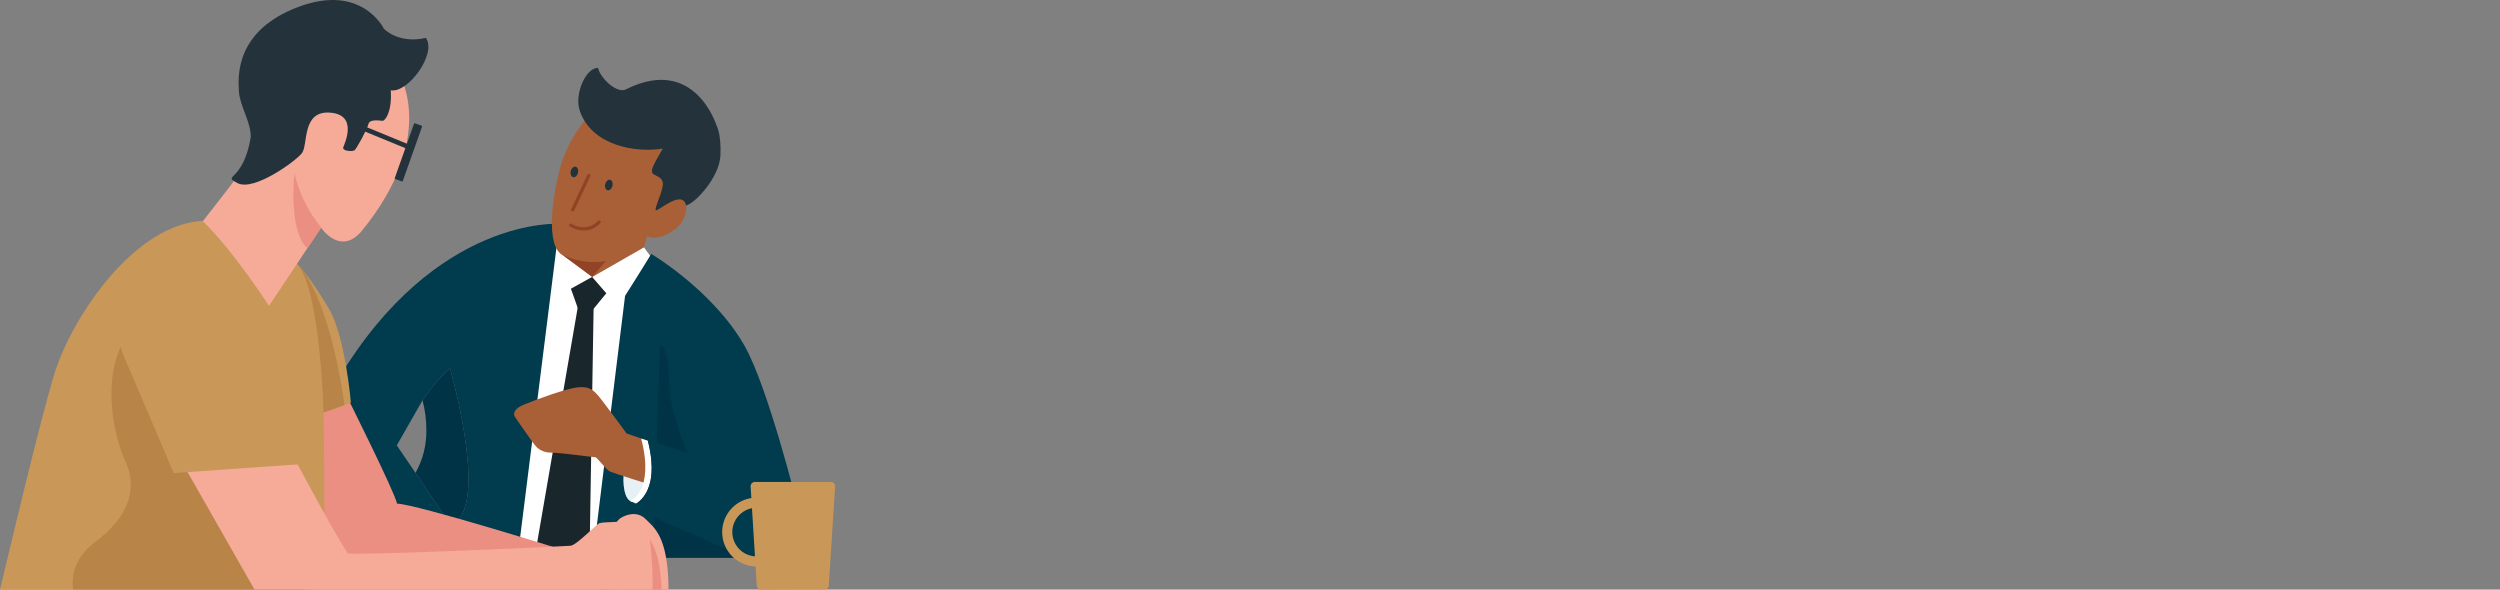 <svg width="424" height="100" viewBox="0 0 424 100" fill="none" xmlns="http://www.w3.org/2000/svg">
<rect x="0" y="0" width="424" height="100" fill="#808080" stroke="none"/>
<g clip-path="url(#clip0_2148_87112)">
<path d="M84.346 93.928L91.926 39.819L108.43 40.883L110.621 43.877L110.82 93.462C110.82 93.462 97.776 104.161 84.346 93.928Z" fill="white"/>
<path d="M57.392 64.256C39.124 94.845 71.751 93.069 71.751 93.069L87.685 95.346L94.884 37.958C94.884 37.958 73.947 36.564 57.392 64.256ZM77.436 88.397C72.314 92.785 76.298 88.852 76.298 88.852C76.298 88.852 73.065 84.032 70.465 80.191L67.295 75.535L71.682 67.858V67.932C72.995 65.911 74.542 64.052 76.292 62.395C76.292 62.395 82.552 84.02 77.436 88.408V88.397Z" fill="#003B4E"/>
<path d="M71.671 67.932C72.101 69.559 72.315 71.235 72.309 72.917C72.358 75.467 71.721 77.983 70.465 80.201C73.066 84.043 76.298 88.863 76.298 88.863C76.298 88.863 72.314 92.796 77.436 88.408C82.558 84.02 76.298 62.395 76.298 62.395C74.542 64.051 72.989 65.909 71.671 67.932Z" fill="#003346"/>
<path d="M138.683 94.577L135.138 85.312C135.138 85.312 130.249 65.741 126.34 58.764C122.43 51.787 115.168 45.976 110.451 43.062C108.789 45.811 106.012 50.17 106.012 50.17L100.73 93.12L101.675 94.577H138.683Z" fill="#003B4E"/>
<path d="M98.829 54.615L102.83 49.738L100.423 46.967L96.826 48.964L98.829 54.615Z" fill="#19262B"/>
<path d="M95.471 43.285L100.456 46.972L109.209 41.959L110.273 38.151L93.951 40.086L95.471 43.285Z" fill="#AA6037"/>
<path d="M95.089 43L100.456 46.972L104.667 42.015L93.951 40.086L95.089 43Z" fill="#924326"/>
<path d="M90.35 96.381L99.95 96.284L100.69 51.343L98.192 50.927L90.35 96.381Z" fill="#19262B"/>
<path d="M58.56 66.674C58.56 66.674 67.097 83.747 67.336 85.415C70.751 85.517 96.314 93.53 96.314 93.53L56.034 97.115L49.119 82.757L54.167 68.53L58.56 66.674Z" fill="#EA8F81"/>
<path d="M110.098 80.094C109.642 82.984 108.351 85.215 107.19 85.067C106.029 84.919 105.437 82.341 105.892 79.445C106.347 76.548 107.662 74.323 108.817 74.528C109.972 74.733 110.53 77.191 110.098 80.094Z" fill="white"/>
<path d="M95.582 43.33C92.31 41.953 93.789 32.762 95.087 28.175C96.384 23.588 99.571 19.701 100.994 18.307C102.417 16.913 116.286 26.843 116.286 26.843L116.252 33.644C116.252 33.644 117.247 37.133 114.157 39.124C111.067 41.116 109.77 40.024 109.77 40.024C109.77 40.024 104.557 47.12 95.582 43.33Z" fill="#AA6037"/>
<path d="M111.235 35.67C111.577 35.886 115.748 32.022 116.357 34.856C117.894 34.486 122.048 30.07 122.19 26.32C122.333 22.569 121.513 21.266 121.513 21.266C121.513 21.266 117.877 9.446 106.364 15.052C104.765 16.161 101.749 13.196 101.441 11.535C99.472 11.352 97.321 15.9 98.34 18.819C100.377 24.692 107.718 25.95 112.396 25.21C110.37 28.693 110.535 28.727 110.615 29.273C110.695 29.82 112.698 29.842 112.391 31.55C112.083 33.257 110.917 35.454 111.235 35.67Z" fill="#24333B"/>
<g opacity="0.4">
<path d="M110.098 80.094C109.642 82.984 108.351 85.215 107.19 85.067C106.029 84.919 105.437 82.341 105.892 79.445C106.347 76.548 107.662 74.323 108.817 74.528C109.972 74.733 110.53 77.191 110.098 80.094Z" fill="#C2DDE5"/>
</g>
<path d="M109.857 82.068C109.857 82.068 104.132 80.27 103.466 79.98C102.8 79.689 101.281 77.572 100.968 77.544C99.351 77.419 95.999 76.867 93.427 76.759C92.54 76.778 91.681 76.451 91.031 75.848C90.576 75.484 87.287 70.629 87.287 70.629C87.287 70.629 86.626 69.543 88.857 68.621C91.088 67.699 95.948 65.929 97.963 65.695C99.977 65.462 100.7 66.264 101.406 67.044C102.112 67.824 106.272 73.515 106.272 73.515L109.743 74.721L110.534 81.328L109.857 82.068Z" fill="#AA6037"/>
<path d="M109.882 74.75L108.744 74.38C111.072 83.309 106.895 84.988 106.895 84.988L107.908 85.42C109.438 84.419 111.635 81.704 109.882 74.75Z" fill="white"/>
<path d="M131.605 81.932L109.837 74.534C109.837 74.602 109.865 74.665 109.882 74.733C111.635 81.687 109.438 84.407 107.936 85.403C107.58 85.657 107.183 85.849 106.764 85.972L136.157 98.772L137.415 96.928L131.605 81.932Z" fill="#003B4E"/>
<path d="M53.233 99.972L55.026 92.574C55.026 92.574 54.992 72.502 54.861 69.975C56.439 69.487 57.991 68.918 59.51 68.268C59.51 68.268 58.56 56.988 55.766 52.333C52.971 47.678 46.859 37.309 34.897 37.446C22.934 37.582 12.031 53.949 9.106 63.766C6.493 72.564 1.138 95.283 0 99.989L53.233 99.972Z" fill="#C99859"/>
<path d="M116.562 76.832C116.346 76.309 116.147 75.797 115.953 75.29L115.811 74.915C115.663 74.513 115.521 74.114 115.384 73.72C115.344 73.606 115.304 73.498 115.27 73.384C115.105 72.9 114.952 72.422 114.809 71.955C114.809 71.887 114.769 71.819 114.752 71.756C114.633 71.358 114.519 70.971 114.417 70.59C114.388 70.464 114.354 70.339 114.32 70.214C114.229 69.855 114.143 69.508 114.064 69.161L114.013 68.939C113.927 68.535 113.848 68.148 113.785 67.801C113.785 67.71 113.785 67.625 113.739 67.534C113.694 67.249 113.66 66.964 113.626 66.714L113.591 66.43C113.591 66.105 113.535 65.792 113.529 65.507C113.33 58.109 111.935 58.525 111.935 58.525L111.4 75.068L116.562 76.832Z" fill="#003346"/>
<path d="M50.484 44.833C54.383 49.584 54.861 69.958 54.861 69.958C55.72 69.679 57.826 68.905 58.418 68.695C58.418 68.695 56.232 50.984 50.484 44.833Z" fill="#B98447"/>
<path d="M34.897 37.429C41.959 37.349 46.978 40.928 50.484 44.827Z" fill="#C99859"/>
<path d="M34.408 37.508L39.046 31.555L49.774 16.543L67.786 12.752C67.786 12.752 74.245 23.423 61.315 39.215C57.678 43.467 54.452 38.612 54.452 38.612L45.619 51.878C45.619 51.878 39.82 42.829 34.408 37.508Z" fill="#F6AA98"/>
<path d="M49.922 29.387C50.734 32.759 52.289 35.907 54.475 38.601C54.475 38.601 52.147 42.084 52.153 42.095C48.864 39.267 49.922 29.387 49.922 29.387Z" fill="#EA8F81"/>
<path d="M42.524 23.281C42.604 20.731 40.669 18.022 40.515 15.473C40.361 12.923 39.895 5.183 50.639 1.16C61.384 -2.864 65.106 4.876 65.106 4.876C65.106 4.876 67.581 7.505 72.219 6.424C74.149 9.053 69.203 15.848 66.278 15.313C66.511 19.104 65.276 20.492 64.889 20.492C64.502 20.492 62.721 20.105 62.488 21.033C62.255 21.96 60.394 25.403 60.092 25.517C59.398 25.773 58.055 25.517 58.203 25.016C58.35 24.516 60.866 19.485 55.994 19.104C51.123 18.722 52.29 24.59 51.203 25.978C50.116 27.367 43.025 32.511 40.282 31.055C37.539 29.598 41.238 30.998 42.524 23.281Z" fill="#24333B"/>
<path d="M61.547 21.306L61.244 22.044L69.098 25.271L69.401 24.534L61.547 21.306Z" fill="#24333B"/>
<path d="M68.321 30.679C68.321 30.747 68.247 30.793 68.201 30.776L66.989 30.343C66.949 30.343 66.938 30.264 66.955 30.195L70.21 21.004C70.239 20.936 70.29 20.896 70.335 20.902L71.547 21.34C71.587 21.34 71.599 21.42 71.576 21.494L68.321 30.679Z" fill="#24333B"/>
<path d="M98.027 29.307C97.908 29.797 97.538 30.127 97.196 30.047C96.855 29.968 96.678 29.478 96.792 29.017C96.906 28.556 97.282 28.186 97.623 28.272C97.965 28.357 98.147 28.812 98.027 29.307Z" fill="#24333B"/>
<path d="M103.871 31.527C103.757 32.016 103.387 32.346 103.046 32.267C102.705 32.187 102.528 31.697 102.642 31.231C102.756 30.764 103.131 30.406 103.473 30.485C103.814 30.565 103.991 31.026 103.871 31.527Z" fill="#24333B"/>
<path d="M97.122 35.864C97.082 35.872 97.042 35.872 97.002 35.864C96.935 35.831 96.882 35.774 96.857 35.704C96.831 35.633 96.835 35.556 96.866 35.488L99.603 29.655C99.635 29.587 99.693 29.535 99.763 29.509C99.833 29.484 99.911 29.487 99.979 29.518C100.013 29.533 100.043 29.555 100.069 29.583C100.094 29.61 100.114 29.642 100.126 29.677C100.139 29.712 100.145 29.749 100.143 29.787C100.141 29.824 100.131 29.86 100.115 29.894L97.378 35.727C97.352 35.771 97.315 35.808 97.269 35.832C97.224 35.856 97.173 35.867 97.122 35.864Z" fill="#924326"/>
<path d="M99.023 39.101C98.184 39.087 97.364 38.853 96.644 38.424C96.582 38.382 96.54 38.316 96.526 38.243C96.513 38.17 96.528 38.094 96.57 38.032C96.59 38.001 96.616 37.974 96.646 37.954C96.677 37.933 96.711 37.919 96.747 37.911C96.783 37.904 96.82 37.904 96.856 37.911C96.892 37.918 96.926 37.932 96.957 37.952C97.059 38.014 99.393 39.523 101.39 37.485C101.415 37.455 101.447 37.431 101.482 37.413C101.517 37.396 101.555 37.386 101.595 37.385C101.634 37.383 101.673 37.389 101.709 37.403C101.746 37.417 101.779 37.439 101.807 37.466C101.835 37.494 101.857 37.527 101.872 37.563C101.886 37.599 101.893 37.639 101.892 37.678C101.891 37.717 101.881 37.755 101.865 37.791C101.848 37.826 101.824 37.858 101.794 37.884C101.441 38.266 101.012 38.572 100.536 38.782C100.059 38.991 99.544 39.1 99.023 39.101Z" fill="#924326"/>
<path d="M134.177 94.577L134.228 97.929L110.986 87.811L110.594 94.577H134.177Z" fill="#003346"/>
<path d="M113.348 99.972C113.388 99.806 113.4 99.635 113.382 99.465C113.223 90.883 110.929 89.495 109.518 88.055C108.107 86.615 106.2 87.264 105.256 87.862C104.311 88.459 102.313 91.845 102.313 91.845C101.266 93.524 102 97.417 103.628 99.949L113.348 99.972Z" fill="#F6AA98"/>
<path d="M128.27 96.079C127.118 96.069 125.994 95.718 125.04 95.071C124.087 94.423 123.346 93.507 122.912 92.44C122.478 91.372 122.37 90.2 122.601 89.07C122.832 87.941 123.392 86.906 124.211 86.094C125.029 85.283 126.07 84.731 127.201 84.51C128.332 84.289 129.504 84.408 130.567 84.851C131.631 85.295 132.54 86.043 133.18 87.002C133.819 87.961 134.16 89.088 134.16 90.241C134.153 91.796 133.528 93.284 132.424 94.379C131.319 95.474 129.825 96.085 128.27 96.079ZM128.27 86.109C127.455 86.12 126.662 86.372 125.99 86.833C125.319 87.293 124.798 87.943 124.494 88.698C124.19 89.454 124.116 90.283 124.282 91.081C124.448 91.879 124.846 92.609 125.426 93.182C126.006 93.754 126.742 94.142 127.542 94.296C128.342 94.451 129.169 94.366 129.921 94.052C130.673 93.738 131.315 93.208 131.766 92.53C132.218 91.852 132.459 91.055 132.459 90.241C132.45 89.138 132.004 88.083 131.218 87.309C130.433 86.534 129.373 86.103 128.27 86.109Z" fill="#C99859"/>
<path d="M134.568 99.978H139.838C140.031 99.978 140.216 99.901 140.353 99.764C140.49 99.628 140.566 99.443 140.566 99.249L141.636 82.467C141.636 82.371 141.617 82.275 141.58 82.187C141.543 82.098 141.489 82.017 141.421 81.95C141.353 81.882 141.272 81.828 141.183 81.792C141.094 81.756 140.998 81.738 140.902 81.738H128.029C127.836 81.738 127.651 81.815 127.514 81.952C127.378 82.088 127.301 82.274 127.301 82.467L128.348 99.272C128.349 99.466 128.427 99.651 128.565 99.788C128.702 99.924 128.888 100.001 129.082 100.001L134.568 99.978Z" fill="#C99859"/>
<path d="M112.21 99.972C111.914 92.187 109.728 90.867 108.368 89.461C107.008 88.055 105.056 88.664 104.111 89.267C103.167 89.871 101.169 93.251 101.169 93.251C100.304 94.64 100.657 97.553 101.738 99.949L112.21 99.972Z" fill="#EA8F81"/>
<path d="M51.403 99.972C50.265 94.457 40.175 48.184 28.07 52.202C15.208 56.493 18.925 73.355 21.241 78.215C23.557 83.075 21.531 87.936 16.119 91.936C12.391 94.679 12.135 98.094 12.386 99.972H51.403Z" fill="#B98447"/>
<path d="M110.667 99.972C110.776 97.519 110.428 92.005 110.03 90.775C109.598 89.421 108.784 88.448 107.868 88.448C106.951 88.448 102.296 88.505 101.699 88.721C101.101 88.937 97.806 92.454 96.776 92.557C95.746 92.659 62.203 94.184 58.959 93.86C55.545 88.391 49.057 76.11 49.057 76.11L30.994 78.637L43.156 99.972H110.667Z" fill="#F6AA98"/>
<path d="M29.447 80.23L52.182 78.636L41.147 50.722C41.147 50.722 36.76 44.206 29.583 44.741C22.407 45.276 18.68 55.11 20.939 60.272C23.198 65.433 29.447 80.23 29.447 80.23Z" fill="#C99859"/>
</g>
<defs>
<clipPath id="clip0_2148_87112">
<rect width="424" height="100" fill="white"/>
</clipPath>
</defs>
</svg>
